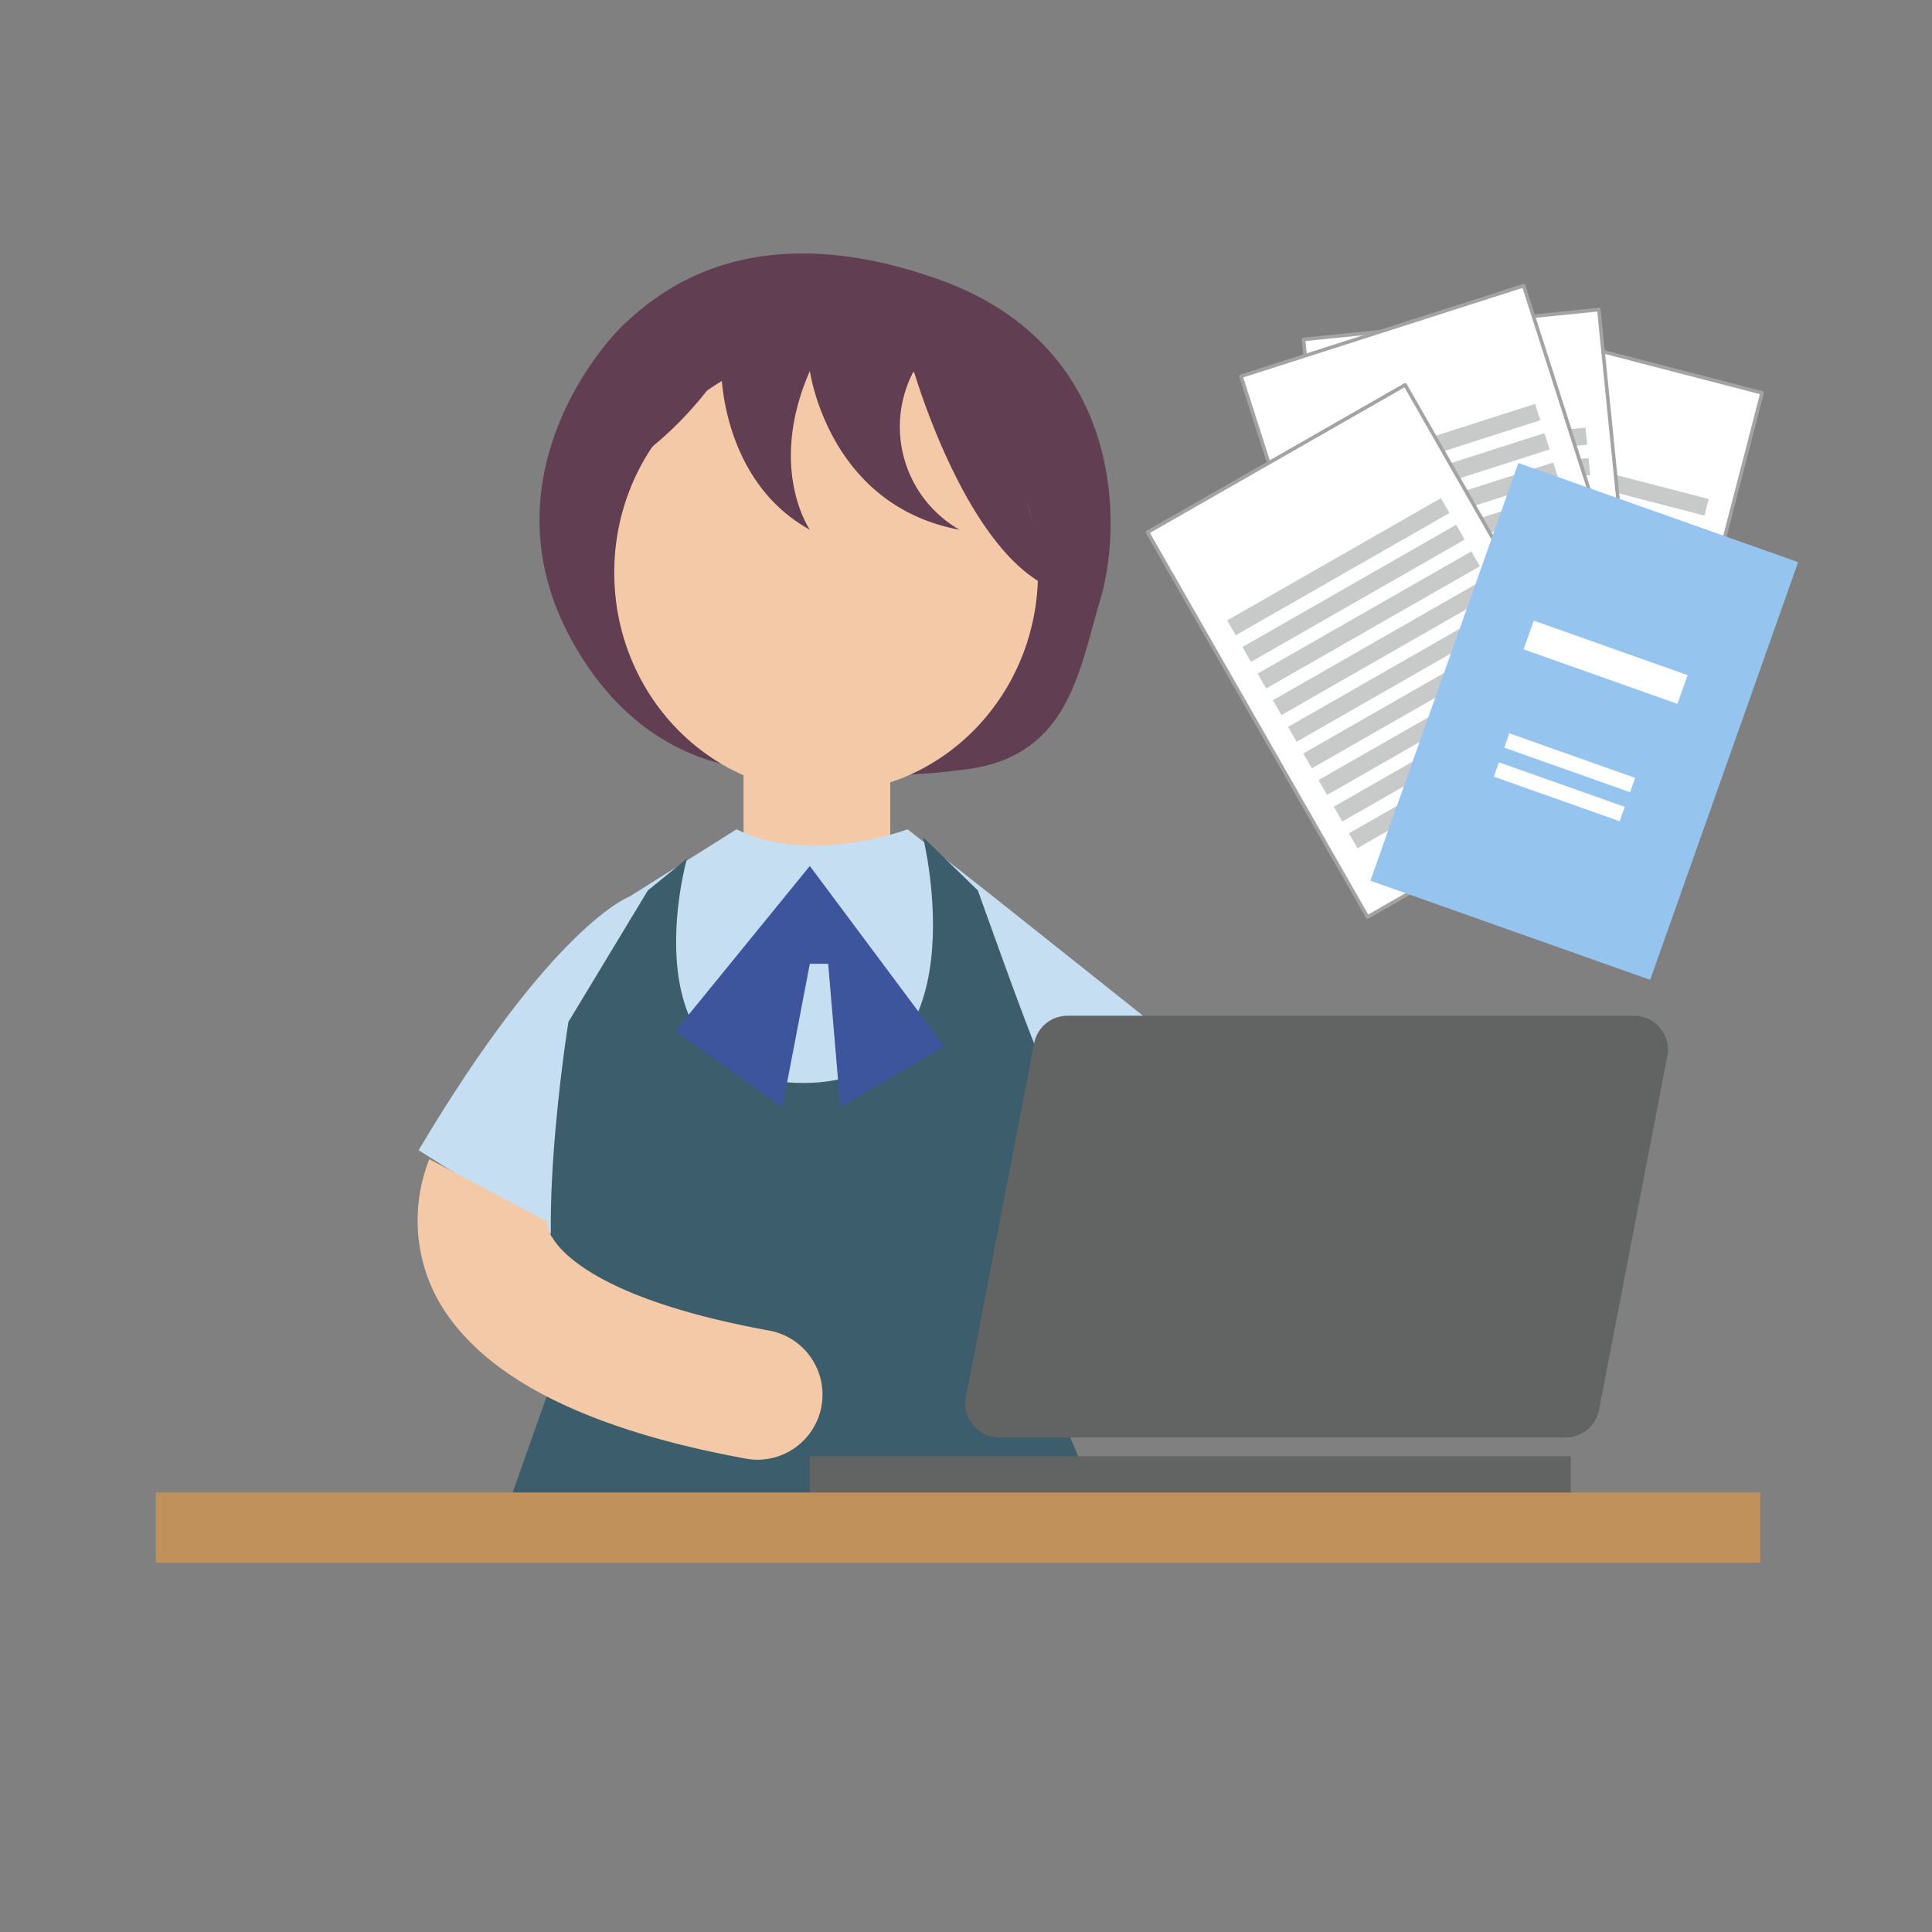 <svg id="レイヤー_1" data-name="レイヤー 1" xmlns="http://www.w3.org/2000/svg" viewBox="0 0 90 90"><rect x="0" y="0" width="90" height="90" fill="#808080" stroke="none"/><defs><style>.cls-1{fill:#623e53;}.cls-2{fill:#f4c9a7;}.cls-3{fill:none;stroke:#f4c9a7;stroke-width:6.067px;}.cls-3,.cls-8{stroke-linecap:round;stroke-linejoin:round;}.cls-4{fill:#c6def2;}.cls-5{fill:#3c5d6c;}.cls-6{fill:#3c559c;}.cls-7{fill:#626363;}.cls-11,.cls-8{fill:#fff;}.cls-8{stroke:#a3a3a3;stroke-width:0.166px;}.cls-9{fill:#c8c9c9;}.cls-10{fill:#95c4ef;}.cls-12{fill:#c1915c;}</style></defs><path class="cls-1" d="M37.156,35.785s-6.549,1.282-10.535-5.979S27.76,16.282,29.183,15s5.7-5.125,14.521-1.993,8.542,11.674,7.546,14.948S49.819,35.39,44.7,35.873A26.112,26.112,0,0,1,37.156,35.785Z"/><ellipse class="cls-2" cx="38.484" cy="26.674" rx="9.87" ry="10.25"/><path class="cls-1" d="M28.329,22.546l1.282-1.139A16.638,16.638,0,0,0,33.6,17.278s0,5.125,4.128,7.4c0,0-1.993-2.847,0-7.4,0,0,.847,6.264,6.972,7.4a5.529,5.529,0,0,1-2.131-7.4s2.42,8.4,6.406,10.108L46.125,17.278l-7.474-2.562H32.743Z"/><polygon class="cls-2" points="34.638 35.714 41.472 35.714 41.472 39.558 39.052 41.551 34.638 39.273 34.638 35.714"/><polyline class="cls-3" points="45.555 46.32 54.919 53.776 62.212 56.428"/><path class="cls-4" d="M19.5,53.581l6.549,4.128H46.979l1.993-3.417,1.958,1.134,4.249-6.572-8.912-7.089-3.986-3.132s-4.556,1.708-7.972,0l-4.983,3.132S25.767,43.046,19.5,53.581Z"/><path class="cls-5" d="M30.18,41.48l-3.7,6.121s-1.851,11.532,0,14.664c-.143.284-2.848,7.972-2.848,7.972H51.25L48.4,63.546s1.139-11.958-.047-14.516c-.495-1.064-2.8-7.55-2.8-7.55L43,39s2.84,11.449-5.559,11.449S32,40,32,40Z"/><polygon class="cls-6" points="37.725 40.341 31.461 48.029 36.444 51.588 37.725 44.897 38.579 44.897 39.149 51.588 43.989 48.74 37.725 40.341"/><path class="cls-7" d="M72.935,66.963H46.547a1.584,1.584,0,0,1-1.554-1.883L48.174,48.6a1.583,1.583,0,0,1,1.555-1.283H76.116A1.583,1.583,0,0,1,77.67,49.2L74.489,65.68A1.583,1.583,0,0,1,72.935,66.963Z"/><rect class="cls-7" x="37.725" y="67.837" width="35.448" height="2.4"/><path class="cls-2" d="M35.309,68a3.081,3.081,0,0,1-.547-.049c-7.724-1.405-12.6-3.976-14.49-7.641A7.718,7.718,0,0,1,20,54l5.451,2.886a.731.731,0,0,0,.068-.161,1.217,1.217,0,0,0,.227.951c.514.837,2.527,2.932,10.1,4.309A3.034,3.034,0,0,1,35.309,68Z"/><rect class="cls-8" x="62.48" y="19.646" width="20.644" height="13.826" transform="translate(28.829 90.37) rotate(-75.471)"/><rect class="cls-9" x="73.543" y="16.456" width="0.798" height="11.467" transform="matrix(0.251, -0.968, 0.968, 0.251, 33.913, 88.2)"/><rect class="cls-9" x="73.184" y="17.838" width="0.798" height="11.467" transform="translate(32.306 88.889) rotate(-75.471)"/><rect class="cls-9" x="72.826" y="19.221" width="0.798" height="11.467" transform="translate(30.698 89.577) rotate(-75.471)"/><rect class="cls-9" x="72.467" y="20.603" width="0.798" height="11.467" transform="translate(29.092 90.266) rotate(-75.471)"/><rect class="cls-9" x="72.109" y="21.986" width="0.798" height="11.467" transform="translate(27.485 90.955) rotate(-75.471)"/><rect class="cls-9" x="71.75" y="23.368" width="0.798" height="11.467" transform="translate(25.878 91.643) rotate(-75.471)"/><rect class="cls-9" x="71.392" y="24.751" width="0.798" height="11.467" transform="translate(24.271 92.332) rotate(-75.471)"/><rect class="cls-9" x="71.033" y="26.133" width="0.798" height="11.467" transform="translate(22.665 93.021) rotate(-75.471)"/><rect class="cls-9" x="70.675" y="27.516" width="0.798" height="11.467" transform="translate(21.059 93.71) rotate(-75.472)"/><rect class="cls-8" x="61.727" y="15.065" width="13.826" height="20.644" transform="translate(-2.205 7.031) rotate(-5.771)"/><rect class="cls-9" x="62.459" y="20.495" width="11.467" height="0.798" transform="translate(-1.755 6.963) rotate(-5.772)"/><rect class="cls-9" x="62.602" y="21.916" width="11.467" height="0.798" transform="translate(-1.898 6.985) rotate(-5.772)"/><rect class="cls-9" x="62.746" y="23.337" width="11.467" height="0.798" transform="translate(-2.04 7.006) rotate(-5.771)"/><rect class="cls-9" x="62.889" y="24.758" width="11.467" height="0.798" transform="translate(-2.182 7.028) rotate(-5.772)"/><rect class="cls-9" x="63.032" y="26.179" width="11.467" height="0.798" transform="translate(-2.324 7.05) rotate(-5.772)"/><rect class="cls-9" x="63.176" y="27.6" width="11.467" height="0.798" transform="matrix(0.995, -0.101, 0.101, 0.995, -2.466, 7.071)"/><rect class="cls-9" x="63.319" y="29.021" width="11.467" height="0.798" transform="translate(-2.609 7.093) rotate(-5.772)"/><rect class="cls-9" x="63.463" y="30.442" width="11.467" height="0.798" transform="translate(-2.751 7.115) rotate(-5.771)"/><rect class="cls-9" x="63.606" y="31.863" width="11.467" height="0.798" transform="translate(-2.893 7.137) rotate(-5.772)"/><rect class="cls-8" x="60.631" y="14.926" width="13.826" height="20.644" transform="translate(-4.483 21.82) rotate(-17.771)"/><rect class="cls-9" x="60.438" y="20.547" width="11.467" height="0.798" transform="translate(-3.235 21.197) rotate(-17.772)"/><rect class="cls-9" x="60.874" y="21.907" width="11.467" height="0.798" transform="translate(-3.63 21.394) rotate(-17.771)"/><rect class="cls-9" x="61.31" y="23.267" width="11.467" height="0.798" transform="matrix(0.952, -0.305, 0.305, 0.952, -4.024, 21.593)"/><rect class="cls-9" x="61.746" y="24.627" width="11.467" height="0.798" transform="translate(-4.418 21.79) rotate(-17.771)"/><rect class="cls-9" x="62.181" y="25.987" width="11.467" height="0.798" transform="translate(-4.813 21.988) rotate(-17.771)"/><rect class="cls-9" x="62.617" y="27.348" width="11.467" height="0.798" transform="matrix(0.952, -0.305, 0.305, 0.952, -5.207, 22.186)"/><rect class="cls-9" x="63.053" y="28.708" width="11.467" height="0.798" transform="translate(-5.602 22.384) rotate(-17.772)"/><rect class="cls-9" x="63.489" y="30.068" width="11.467" height="0.798" transform="translate(-5.996 22.581) rotate(-17.771)"/><rect class="cls-9" x="63.924" y="31.428" width="11.467" height="0.798" transform="translate(-6.39 22.78) rotate(-17.772)"/><rect class="cls-8" x="57.668" y="20" width="13.826" height="20.644" transform="translate(-6.532 36.069) rotate(-29.771)"/><rect class="cls-9" x="56.611" y="26" width="11.467" height="0.798" transform="translate(-4.88 34.442) rotate(-29.772)"/><rect class="cls-9" x="57.32" y="27.24" width="11.467" height="0.798" transform="translate(-5.402 34.956) rotate(-29.771)"/><rect class="cls-9" x="58.029" y="28.48" width="11.467" height="0.798" transform="translate(-5.924 35.472) rotate(-29.772)"/><rect class="cls-9" x="58.738" y="29.72" width="11.467" height="0.798" transform="translate(-6.446 35.988) rotate(-29.772)"/><rect class="cls-9" x="59.447" y="30.96" width="11.467" height="0.798" transform="translate(-6.968 36.504) rotate(-29.771)"/><rect class="cls-9" x="60.156" y="32.199" width="11.467" height="0.798" transform="translate(-7.49 37.019) rotate(-29.771)"/><rect class="cls-9" x="60.865" y="33.439" width="11.467" height="0.798" transform="translate(-8.012 37.536) rotate(-29.772)"/><rect class="cls-9" x="61.574" y="34.679" width="11.467" height="0.798" transform="translate(-8.534 38.051) rotate(-29.772)"/><rect class="cls-9" x="62.283" y="35.919" width="11.467" height="0.798" transform="translate(-9.056 38.566) rotate(-29.771)"/><rect class="cls-10" x="63.48" y="26.693" width="20.644" height="13.826" transform="translate(17.478 91.948) rotate(-70.49)"/><rect class="cls-11" x="74.085" y="27.048" width="1.419" height="7.603" transform="translate(20.738 91.047) rotate(-70.49)"/><rect class="cls-11" x="72.767" y="32.423" width="0.71" height="6.22" transform="translate(15.21 92.59) rotate(-70.491)"/><rect class="cls-11" x="72.282" y="33.773" width="0.71" height="6.22" transform="translate(13.615 93.034) rotate(-70.492)"/><rect class="cls-12" x="7.26" y="69.525" width="74.74" height="3.274"/></svg>